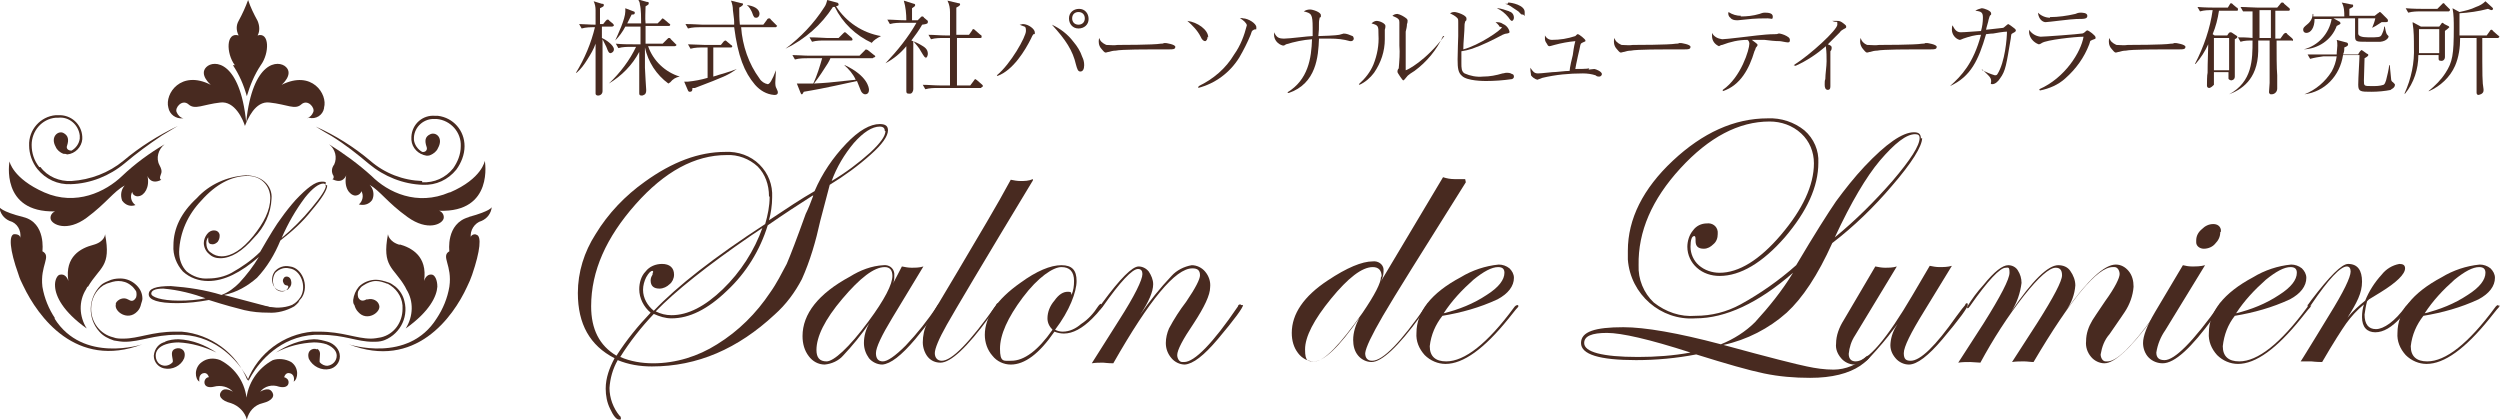 <?xml version="1.0" encoding="UTF-8"?>
<svg xmlns="http://www.w3.org/2000/svg" version="1.1" viewBox="0 0 395 66.4">
  <defs>
    <style>
      .cls-1 {
        fill: #482a20;
      }
    </style>
  </defs>
  <!-- Generator: Adobe Illustrator 28.6.0, SVG Export Plug-In . SVG Version: 1.2.0 Build 709)  -->
  <g>
    <g id="_レイヤー_1" data-name="レイヤー_1">
      <path class="cls-1" d="M51.7,29.3c0,.7-.8,2-2.5,4-1.4,1.8-3.1,3.3-4.9,4.7-.9,2.2-2.1,4.2-3.7,5.9-1.5,1.3-3.2,2.3-5.2,2.7,3.8,1,6.1,1.6,6.8,1.8.7.2,1.4.3,2.2.3,1,0,2-.4,2.7-1.1,0,0,.1,0,.2,0,0,0,0,0,0,0s-.3.4-.8.8c-1.2.7-2.7,1.1-4.1,1-1.3,0-2.5-.1-3.8-.4-1.2-.3-3.1-.8-5.6-1.6-1.6.3-3.3.5-5,.5-3,0-4.5-.5-4.5-1.4s1.1-1.3,3.5-1.3c2.7.2,5.4.6,8,1.4,1.1-.4,2-1.1,2.8-1.9,1.2-1.3,2.2-2.6,3.1-4.1-2.9,2.5-5.5,3.8-8,3.8-1.5,0-2.9-.5-4-1.5-1-1.1-1.6-2.6-1.5-4.1,0-2.7,1.2-5.2,3.7-7.5,2-2.2,4.8-3.4,7.7-3.6,1.1,0,2.2.3,3,1,.8.7,1.2,1.7,1.1,2.7-.1,2.3-1.1,4.5-2.8,6.2-1.8,2.1-3.6,3.2-5.3,3.2-.7,0-1.3-.2-1.8-.7-.5-.4-.8-1.1-.8-1.7,0-.5.2-1,.5-1.4.3-.4.7-.6,1.1-.6.4,0,.8.2.9.7,0,0,0,.2,0,.2,0,.3-.1.6-.3.9-.2.2-.5.4-.8.4-.5,0-.7-.2-.7-.7,0-.3,0-.4,0-.4s-.3.3-.3.9c0,.6.2,1.2.7,1.5.5.4,1.1.6,1.7.6,1.6,0,3.3-1.1,5-3.2s2.7-4.1,2.7-6c0-.9-.3-1.8-1-2.5-.7-.7-1.6-1-2.6-1-2.5,0-5,1.3-7.3,3.9-2.1,2.2-3.4,5-3.5,8.1,0,1.2.4,2.3,1.2,3.1,1,.8,2.2,1.2,3.4,1.1,1.3,0,2.6-.3,3.7-.9,1.6-.9,3.2-2,4.5-3.3,1.5-2.6,2.6-4.4,3.3-5.3.7-1,1.5-2,2.3-2.9,1.8-1.9,3.1-2.9,4.1-2.9s.6.2.6.5ZM32.7,47.2c-2.2-.8-4.5-1.4-6.9-1.6-1.3,0-1.9.3-1.9.8s1.5,1.1,4.4,1.1c1.5,0,2.9-.1,4.3-.4h0ZM51.4,29.3c0-.2-.1-.3-.3-.3-.7,0-1.7.7-2.9,2.2-1.5,2-2.7,4.1-3.7,6.4,1.7-1.4,3.3-3,4.7-4.7,1.5-1.8,2.3-3,2.3-3.6h0Z"/>
      <path class="cls-1" d="M42.3,48.9c.3,0,.7,0,1,0,1.7.3,3.4-.5,4.4-1.9,1.2-1.9,0-4.7-1.9-4.9-.9-.2-1.8.1-2.4.8-.5.7-.5,1.5-.2,2.2.4.8,1.4,1.1,2.1.7.2,0,.3-.2.4-.3.3-.3.4-.7.3-1.1-.1-.8-1-.9-1.2-.4-.2.3-.1.7.2,1,0,0,.2.1.3.1.5,0,.2.7-.4.9-.7.2-1.4-.2-1.6-.8-.3-.7-.2-1.5.2-2.1.6-.6,1.4-.9,2.2-.7,1.8.2,2.8,2.8,1.8,4.5-.4.6-.8,1-1.4,1.3-1.3.5-2.7.5-4.1.2-2.5-.5.3.5.3.5Z"/>
      <path class="cls-1" d="M66.7,28.6c-3-.1-5.9-1.2-8.2-3.2-2.6-2.2-5.5-4-8.6-5.4,0,0,.9.6,2.5,1.5,2.1,1.3,4,2.8,5.9,4.4,2.4,2,5.4,3.2,8.5,3.3h0c2.1.1,4-.8,5.3-2.4.8-1.1,1.3-2.4,1.3-3.7,0-2.5-1.8-4.5-4.2-4.8h-.4c-2-.2-3.7,1.3-3.8,3.3,0,0,0,0,0,.1,0,.1,0,.3,0,.4.1,1.3,1.1,2.3,2.4,2.5.2,0,.4,0,.6-.1h0c.5-.2,1-.6,1.2-1.1.9-1.6-.3-2.6-1.2-2.2s-.9,1.1-.6,2c.2.5-.2.9-.7.8-.7-.4-1.2-1.1-1.3-1.9,0-.1,0-.2,0-.4.1-1.7,1.6-3,3.3-2.9,0,0,0,0,0,0h.3c2.2.2,3.9,2.1,3.8,4.3,0,1.3-.5,2.5-1.2,3.5-1.2,1.5-3,2.3-4.9,2.2Z"/>
      <path class="cls-1" d="M71,30.4c-5.1,2.2-9.7,0-12.3-2.6-2.1-1.9-4.3-3.5-6.7-5,1,.8,1.3,2.1.8,3.2-.4.5-.5,1.2-.1,1.8.1.5-.2.5-.2.5,1.7.9,2.2-.6,2.2-.6-.4,1.9.5,3.1,1.4,3.2.5,0,.9-.3,1-.7.4.7.2,1.6-.4,2.1.8.2,1.6,0,2.1-.7.4-.8.2-1.8-.4-2.4,1.7,1,2.8,2.8,6,5.1,3.2,2.3,5.5,1.1,5.7.2.1-.5-.2-1-.7-1.2,8.7.3,7.2-7.9,7.2-7.9,0,0-.4,2.8-5.5,5Z"/>
      <path class="cls-1" d="M63.2,38.7c-1.8-.5-1.9-1.7-1.9-1.7-1,5.2.9,5.2,2.7,8.3l.2.4c1.2,1.9,1.1,4.3-.1,6.2,3.8-2.7,4.9-5.1,5-6.6h0c0-1.1-.4-1.8-.8-1.9-1-.2-1.3,1-1.3,1,.6-4-2.1-5.3-3.9-5.8Z"/>
      <path class="cls-1" d="M74.1,34.3c-3.7,1-3.1,5.4-3.1,5.4-1.4.8.5,2.2,0,5.6-.3,1.8-1,3.5-2,5-4.5,7.2-13.9,4.1-13.9,4.1,10.5,4.1,16.5-4.3,18.7-9.1.3-.6.6-1.3.8-1.9,1.3-3.8,1.5-6.1.7-6.3-.3-.2-.8,0-.9.3,0,0,0,.2,0,.2-.2-1.2.6-2.4,1.7-2.7.9-.4,1.5-1.2,1.6-2.2,0,0,0,.6-3.7,1.6Z"/>
      <path class="cls-1" d="M6.2,26.4c-.8-1-1.2-2.2-1.2-3.5,0-2.2,1.6-4.1,3.8-4.3h.4c1.7-.2,3.2,1.1,3.4,2.8,0,0,0,0,0,.1,0,.1,0,.2,0,.4-.1.8-.6,1.5-1.3,1.9-.5,0-.9-.3-.7-.8.3-.9.2-1.6-.6-2s-2.1.6-1.2,2.2c.2.5.7.9,1.2,1.1h0c.2,0,.4,0,.6.1,1.3-.1,2.3-1.2,2.4-2.4,0-.1,0-.3,0-.4-.1-2-1.8-3.5-3.8-3.4,0,0,0,0,0,0h-.4c-2.4.2-4.3,2.3-4.2,4.8,0,1.3.5,2.7,1.3,3.7,1.3,1.6,3.2,2.5,5.3,2.4h0c3.1-.1,6.1-1.3,8.5-3.3,1.9-1.6,3.8-3,5.9-4.4,1.5-.9,2.5-1.5,2.5-1.5-3.1,1.5-6,3.3-8.6,5.5-2.3,1.9-5.2,3-8.2,3.2-1.9.1-3.8-.7-4.9-2.2Z"/>
      <path class="cls-1" d="M48.8,18.6c1.1.3,2.2-.4,2.4-1.5,0,0,0,0,0-.1.6-2.1-1.9-6-6.7-3.6,0,0,1.9-1.6.7-2.8s-5.3-1-6.3,8.7c-1-9.7-5.1-9.9-6.3-8.7s.7,2.8.7,2.8c-4.7-2.4-7.3,1.4-6.7,3.6.2,1.1,1.2,1.8,2.3,1.7,0,0,.1,0,.1,0-.5-.1-.9-.5-1.1-1-.3-.7.9-2.1,1.9-1.2,1,.9,2.3,0,5-.3,2.3-.3,3.6,2.7,3.9,3.7,0,0,0,0,0,0,.4-1,1.6-4,3.9-3.7,2.8.3,4,1.2,5,.3s2.2.5,1.9,1.2c-.2.5-.5.8-1,1Z"/>
      <path class="cls-1" d="M36.8,10.3c1,1.5,1.7,3.1,2.2,4.9.5-1.7,1.2-3.4,2.2-4.9,1.4-1.9,1.4-5.3-.5-4.7.4-.7.3-1.6,0-2.3-.6-1.1-1.1-2.1-1.5-3.3-.4,1.1-.9,2.2-1.5,3.3-.4.7-.4,1.5,0,2.3-2-.6-2,2.8-.6,4.7Z"/>
      <path class="cls-1" d="M19.3,27.8c-2.6,2.5-7.3,4.8-12.3,2.6s-5.5-4.9-5.5-4.9c0,0-1.5,8.1,7.2,7.9-.5.2-.8.7-.7,1.2.2.9,2.6,2.1,5.7-.2s4.2-4.1,6-5.1c-.6.7-.7,1.6-.4,2.4.5.7,1.3,1,2.1.7-.7-.5-.9-1.4-.5-2.1,0,.5.6.8,1,.7.9-.1,1.8-1.4,1.4-3.2,0,0,.5,1.5,2.2.6,0,0-.3,0-.2-.5s.5-.7-.1-1.8c-.6-1.1-.2-2.5.8-3.3-2.4,1.4-4.7,3.1-6.7,5Z"/>
      <path class="cls-1" d="M39,63.3c-.2-2.7-1.7-5.1-4.2-6.4-1-.4-2.1-.3-2.9.3-1.3.9-1.1,2.7-.4,3.1,0,0-.2-1,.5-1.3.8-.3,1,.6,1,.6-.4,0-.7.4-.7.8,0,.7.7.9,1.5.7,1.1-.3,2.3,0,3,.8,0,0-1.2-.8-1.8-.1s-.1,1.5,1.5,1.9c1.2.4,2.2,1.4,2.5,2.6.3-1.3,1.2-2.3,2.5-2.6,1.6-.4,2-1.2,1.4-1.9s-1.8.1-1.8.1c.7-.9,1.9-1.2,3-.8.8.2,1.5,0,1.5-.7,0-.4-.3-.7-.7-.8,0,0,.2-.9,1-.6s.5,1.3.5,1.3c.7-.4.9-2.2-.4-3.1-.9-.5-2-.6-2.9-.3-2.4,1.3-4,3.7-4.2,6.4Z"/>
      <path class="cls-1" d="M50.1,55.2c-.7-.3-1.7.2-1.3,1.5.6,1.2,2,1.9,3.3,1.6.9-.2,1.6-1,1.6-2,0-1.1-.9-2-1.9-2.3-.7-.2-1.4-.4-2.2-.4-2.2.1-4.2.9-6,2.1,1.9-1,3.9-1.5,6-1.6.7,0,1.4.1,2,.3,1.2.5,1.6,1.2,1.6,1.8,0,.8-.6,1.5-1.5,1.6-.4,0-.9-.2-1.2-.6,0-.1,0-.2,0-.3,0-.7.3-1.4-.4-1.8Z"/>
      <path class="cls-1" d="M60.3,53.9c2.7-.8,4.3-3.6,3.6-6.3-.2-.9-.7-1.7-1.4-2.3h0c-.4-.3-.8-.6-1.2-.7-.6-.2-1.3-.4-1.9-.4-1,0-2,.4-2.7,1.1h0c-.5.6-.8,1.3-.9,2.1,0,.3,0,.6.2.8.1.4.3.8.6,1.1,1.4,1.6,3.7,0,3.3-1.1-.2-.7-1-1.1-1.8-.9,0,0-.1,0-.2,0-.5.3-1,.3-1.3-.3-.1-.3-.1-.7,0-1,.2-.3.4-.7.8-.9.6-.4,1.3-.7,2-.7.6,0,1.2.2,1.7.4.2,0,.4.2.6.3,1.2.8,2,2.2,1.9,3.7,0,2.1-1.3,4-3.4,4.5-.5.1-1.1.2-1.6.2-2.3,0-4.5-1.1-8.2-1.1h-1c-4.6.4-8.6,3.4-10.3,7.7-1.7-4.3-5.8-7.3-10.4-7.7h-1c-3.7,0-5.8,1.1-8.2,1.1-.6,0-1.1,0-1.6-.2-2.1-.5-3.5-2.4-3.5-4.5,0-1.5.7-2.9,1.9-3.7.2-.1.4-.2.6-.3.6-.2,1.2-.4,1.8-.4.7,0,1.4.2,2,.7h0c.3.2.6.6.8.9.1.3.1.7,0,1-.4.7-.8.6-1.3.3-.7-.4-1.6,0-1.9.6,0,0,0,.1,0,.2-.3,1.1,1.9,2.7,3.4,1.1.3-.3.5-.7.6-1.2.1-.3.2-.6.2-.8,0-.8-.3-1.5-.9-2.1h0c-.7-.7-1.6-1.1-2.6-1.1-.7,0-1.3.1-1.9.4-.5.2-.9.4-1.2.7h0c-2,2-2.1,5.2-.2,7.3.6.7,1.4,1.1,2.3,1.4.6.1,1.2.2,1.7.2,2.5,0,4.6-1.1,8.2-1.1h1c5.5.3,8.7,4.3,9.9,6.3.2.3.4.7.5,1,0-.2.3-.6.5-1,1.2-2,4.4-6,9.9-6.3h1c3.7,0,5.7,1.1,8.2,1.1.6,0,1.1,0,1.7-.2Z"/>
      <path class="cls-1" d="M26.2,54c-1.1.2-1.8,1.1-1.9,2.2,0,1,.7,1.8,1.6,2,1.3.3,2.7-.4,3.2-1.6.4-1.3-.6-1.8-1.4-1.5s-.5,1.1-.4,1.8c0,.1,0,.2,0,.3-.5.6-1.4.8-2.1.3-.4-.3-.6-.8-.6-1.3,0-.7.4-1.4,1.6-1.8.6-.2,1.3-.3,2-.3,2.1.1,4.1.7,6,1.6-1.8-1.2-3.8-2-6-2.1-.7,0-1.5.1-2.2.4Z"/>
      <path class="cls-1" d="M13.9,45.3c1.9-3.2,3.7-3.1,2.7-8.3,0,0,0,1.2-1.9,1.7s-4.5,1.8-3.9,5.7c0,0-.3-1.2-1.3-1-.4,0-.9.8-.8,1.9h0c.1,1.5,1.2,3.9,5,6.6-1.2-1.9-1.3-4.3-.1-6.2l.2-.4Z"/>
      <path class="cls-1" d="M8.7,50.3c-1-1.5-1.7-3.2-2-5-.4-3.4,1.5-4.8,0-5.6,0,0,.6-4.5-3-5.4s-3.8-1.6-3.8-1.6c.1,1,.7,1.8,1.6,2.2,1.2.3,1.9,1.5,1.7,2.7,0-.4-.4-.6-.8-.6,0,0-.1,0-.2,0-.8.2-.7,2.4.7,6.3.2.7.5,1.3.8,1.9,2.3,4.8,8.3,13.2,18.8,9.2,0,0-9.4,3.1-13.9-4.1Z"/>
      <path class="cls-1" d="M140.3,20.6c0,.9-.9,2.2-2.7,3.8-2,1.8-4.2,3.4-6.5,4.8-.3,1.1-.8,3-1.5,5.7-.7,3.2-1.6,6.3-2.9,9.2-1.1,2.1-2.5,4-4.3,5.6-5.8,5.4-12.2,8.2-19.4,8.2-1.9,0-3.7-.3-5.4-1-.8,1.4-1.2,2.9-1.3,4.4,0,1.6.6,3.2,1.6,4.4.1,0,.2.2.2.4,0,.2,0,.2-.3.2-.4,0-.9-.6-1.4-1.7-.5-1-.7-2.1-.7-3.2,0-1.7.6-3.3,1.4-4.8-3.9-2-5.8-5.4-5.8-10.3,0-3.3,1-6.5,2.8-9.3,2-3.3,4.7-6.1,7.8-8.3,4.3-3.1,8.5-4.7,12.7-4.7,2-.1,4,.6,5.4,2,1.4,1.4,2.1,3.2,2,5.2,0,1.2-.2,2.5-.5,3.6,2.7-1.8,5.1-3.4,7.2-4.6,1.2-2.8,2.9-5.3,5-7.5,2-2.1,3.8-3.1,5.3-3.1.9,0,1.3.3,1.3,1ZM121.5,31c0-1.8-.6-3.5-1.8-4.7-1.3-1.2-3.1-1.9-4.9-1.8-5,0-9.8,2.6-14.4,7.8s-7,10.5-7,16.1c0,3.6,1.3,6.2,4,7.8,1.6-2.5,3.4-4.7,5.4-6.8-1.1-.9-1.8-2.3-1.8-3.7,0-1,.3-2.1,1-2.8.6-.8,1.6-1.2,2.6-1.2,1.2,0,1.9.6,1.9,1.7,0,.6-.3,1.2-.7,1.5-.4.4-1,.7-1.6.7-.9,0-1.4-.4-1.4-1.3,0-.3.1-.6.3-.9,0-.1,0-.3.1-.4,0,0,0-.2-.1-.2,0,0,0,0,0,0-.3,0-.6.3-1,1-.3.6-.5,1.3-.5,2,0,1.3.7,2.5,1.7,3.3,3.7-3.9,9.6-8.5,17.6-13.7.4-1.4.7-2.8.7-4.3ZM128.4,30.9c-2.2,1.4-4.5,2.9-7.1,4.7-1.2,3.9-3.4,7.5-6.4,10.3-3.1,3-6,4.4-8.8,4.4-1,0-1.9-.3-2.8-.7-2,2.1-3.8,4.4-5.3,6.8,1.6.7,3.4,1,5.2,1,3.6,0,7.1-1.1,10.1-3,3.4-2.1,6.2-4.9,8.4-8.2,1-1.4,1.8-3,2.6-4.5.6-1.4,1.6-4,3-7.9.4-.8.8-1.8,1.2-2.9h0ZM120.5,36l-1.8,1.2c-7,4.8-12,8.8-15.1,12,.8.4,1.6.6,2.5.6,2.6,0,5.3-1.4,8.1-4.1,2.8-2.7,5-6.1,6.3-9.8ZM139.8,20.7c0-.4-.2-.7-.8-.7-1.2,0-2.6.9-4.1,2.6-1.5,1.8-2.7,3.8-3.5,6,2.2-1.3,4.2-2.8,6.1-4.5,1.6-1.5,2.4-2.6,2.4-3.4h0Z"/>
      <path class="cls-1" d="M148.6,48.2c0,.4-1.4,2.2-4,5.4-2.2,2.6-3.9,3.9-5.2,4-.8,0-1.6-.4-2.1-1-.5-.7-.8-1.5-.8-2.4,0-1.1.3-2.2.9-3.2-1.3,1.9-2.7,3.6-4.2,5.2-.7.8-1.8,1.3-2.9,1.4-1,0-1.9-.5-2.5-1.3-.7-.9-1-2-1-3.2,0-3.5,2.5-6.7,7.5-9.4,1.6-1,3.4-1.7,5.3-1.8.8-.1,1.6.4,1.7,1.3,0,.1,0,.3,0,.4,0,.4,0,.8-.2,1.2l1.4-2.7c.5.1,1,.2,1.5.2.6,0,1.3,0,1.9-.2l-4.9,8.1c-1.7,2.8-2.6,4.7-2.6,5.6s.4,1.3,1.1,1.3,1.9-.8,3.6-2.5c1.8-1.9,3.5-4,5-6.3.1-.2.2-.3.3-.3,0,0,.2,0,.2.1,0,0,0,0,0,0ZM141,43.6c0-.9-.4-1.4-1.2-1.4-1.7,0-3.9,1.7-6.7,5-2.8,3.3-4.1,6-4.1,8.1,0,1.2.5,1.8,1.6,1.8s3.5-2.1,6.6-6.3c2.6-3.5,3.8-5.9,3.8-7.2Z"/>
      <path class="cls-1" d="M163.2,28.5c-7.8,12.9-12.3,20.5-13.6,22.8-1.3,2.3-1.9,3.8-1.9,4.5s.4,1.2,1.1,1.2c1.6,0,4.4-2.9,8.6-8.8,0-.2.2-.3.3-.3s.1,0,.1.2c0,.2-.1.3-.3.4l-1.2,1.6c-3.5,4.8-6.1,7.2-7.7,7.2-.8,0-1.5-.3-2-.9-.5-.6-.8-1.5-.8-2.3,0-1,.2-2.1.7-3,.5-1,2.1-3.7,4.8-8.2,3.3-5.6,6.2-10.4,8.4-14.5.5.1,1,.2,1.5.2.7,0,1.3,0,2-.3Z"/>
      <path class="cls-1" d="M174.2,48.2c0,.3-.5,1-1.6,2.1-1.6,1.6-3.1,2.4-4.5,2.4-.5,0-1-.1-1.5-.3-2.4,3.5-4.7,5.2-6.9,5.2-1.1,0-2.2-.5-2.9-1.4-.8-.9-1.2-2.1-1.2-3.3,0-2.8,1.9-5.6,5.6-8.2,2.6-1.9,4.8-2.8,6.5-2.8s2.4.8,2.4,2.5-1.1,4.7-3.4,7.7c.4.2.8.3,1.2.3,1.1,0,2.1-.5,2.9-1.2,1.1-.7,2-1.7,2.7-2.8.2-.3.4-.4.4-.4,0,0,.1,0,.1.1ZM169.7,44.4c0-1.5-.7-2.2-2-2.2s-3.7,1.6-6.1,4.8-3.6,5.9-3.6,8.1.6,1.9,1.8,1.9c2,0,4.2-1.6,6.5-4.9-.5-.5-.8-1.1-.8-1.8,0-1,.4-2,1.1-2.8.7-1,1.4-1.4,2.1-1.4s.5.2.6.5c.3-.7.4-1.4.4-2.2Z"/>
      <path class="cls-1" d="M196.4,48.2c0,.4-1.3,2.2-4,5.4-2.2,2.6-3.9,3.9-5.2,4-.8,0-1.6-.4-2.1-1-.6-.7-.9-1.5-.9-2.4,0-.8.2-1.6.5-2.3.8-1.5,1.7-2.9,2.7-4.2,1.5-2.2,2.2-3.6,2.2-4.2,0-.8-.4-1.1-1.2-1.1-2.7,0-6.8,5-12.5,15-.9,0-1.4-.1-1.6-.1-.6,0-1.2,0-1.8.1l4.3-6.8c2.5-3.9,3.7-6.4,3.7-7.3,0-.5-.2-.8-.7-.8-.9,0-2.8,2-5.6,6-.2.2-.3.4-.4.4,0,0-.2,0-.2-.2,0,0,0-.2.1-.2l.5-.7c2.8-3.8,4.7-5.7,5.7-5.7.6,0,1.2.3,1.6.8.4.6.7,1.3.7,2,0,1.2-.7,2.8-2.1,4.9,1.5-2.2,3.2-4.3,5-6.2.8-.9,2-1.5,3.2-1.7.8,0,1.6.4,2.1,1,.6.7.9,1.6.8,2.5,0,1.2-.9,3.1-2.6,5.7-1.7,2.5-2.6,4.2-2.6,5,0,.5.3,1.1.8,1.1.1,0,.2,0,.3,0,1.6,0,4.5-2.9,8.5-8.8,0-.2.2-.3.3-.3,0,0,.2,0,.2.1,0,0,0,0,0,0Z"/>
      <path class="cls-1" d="M231.6,28.8c-6.9,11-11.3,18-13.1,21.1-1.8,3.1-2.7,5-2.8,5.9,0,.8.4,1.2,1.1,1.2,1.7,0,4.5-2.9,8.6-8.8.1-.2.2-.3.3-.3,0,0,.2,0,.2.1,0,0,0,0,0,0,0,.2-.2.3-.3.4l-1.2,1.6c-3.5,4.8-6.1,7.2-7.7,7.2-.8,0-1.6-.4-2.1-1-.6-.7-.8-1.6-.8-2.5,0-1.2.4-2.4,1-3.5-3.2,4.6-5.6,6.9-7.2,6.9-1,0-1.9-.5-2.5-1.3-.7-.9-1-2-1-3.2,0-3,1.9-5.8,5.7-8.3,3-2,5.4-3,7.1-3,.8-.1,1.6.4,1.7,1.2,0,.1,0,.3,0,.4,0,.6-.2,1.2-.5,1.7l9.9-16.6c.6.2,1.2.3,1.8.3h1.7ZM218.3,43.7c0-1-.5-1.5-1.4-1.5-1.7,0-3.9,1.7-6.6,5s-4.1,6-4.1,8,.5,1.9,1.5,1.9c1.5,0,4-2.6,7.6-7.7,1.9-2.8,2.9-4.7,2.9-5.7Z"/>
      <path class="cls-1" d="M240,48.2c-.1.3-.3.5-.5.7l-1.2,1.5c-3.8,4.7-7.1,7.1-9.9,7.1-1.2,0-2.4-.5-3.3-1.4-.9-1-1.4-2.2-1.3-3.5,0-3.3,2.3-6.3,7-8.8,1.8-1.1,3.9-1.8,6-2,.6,0,1.2.2,1.7.6.4.4.7.9.7,1.5,0,1.3-.9,2.5-2.6,3.4-2.8,1.3-5.7,2.1-8.7,2.6-1.1,1.4-1.8,3-2,4.8,0,1.6.9,2.4,2.6,2.4,2.9,0,6.5-2.8,10.7-8.5.2-.3.4-.4.6-.4,0,0,.1,0,.1.2ZM237.7,43.1c0-.6-.3-.9-1-.9-1,0-2.3.7-3.9,2-1.8,1.6-3.4,3.3-4.7,5.3,2.4-.6,4.7-1.5,6.8-2.9,1.9-1.2,2.8-2.4,2.8-3.5h0Z"/>
      <path class="cls-1" d="M303.7,21.8c0,1.3-1.6,3.9-4.8,7.6-2.8,3.3-6,6.4-9.4,9-2.3,5.1-4.7,8.7-7.2,11-2.8,2.5-6.3,4.3-10,5.1,7.3,2,11.7,3.1,13.2,3.4,1.4.3,2.8.5,4.2.5,1.9,0,3.8-.8,5.2-2.1,0,0,.2-.1.3-.1,0,0,.1,0,.2.1,0,.3-.5.8-1.5,1.5-1.8,1.2-4.4,1.9-7.9,1.9-2.5,0-4.9-.2-7.3-.7-2.4-.5-5.9-1.5-10.7-3-3.1.6-6.3.9-9.5.9-5.8,0-8.7-.9-8.7-2.7s2.2-2.5,6.7-2.5c3.4,0,8.6.9,15.4,2.7,2-.8,3.9-2,5.4-3.5,2.2-2.4,4.3-5,6-7.8-5.5,4.8-10.7,7.2-15.4,7.2-5.5.4-10.3-3.8-10.7-9.3,0-.5,0-1,0-1.4,0-5,2.4-9.8,7.1-14.2s9.7-6.7,15-6.7c2.1-.1,4.2.6,5.8,1.9,1.5,1.3,2.3,3.2,2.2,5.1,0,3.8-1.8,7.7-5.3,11.8-3.5,4-7,6.1-10.3,6.1-1.3,0-2.6-.4-3.6-1.3-.9-.8-1.5-2-1.5-3.3,0-.9.3-1.9.9-2.6.5-.7,1.3-1.1,2.2-1.1.8-.1,1.6.4,1.7,1.3,0,.1,0,.3,0,.4,0,.6-.2,1.2-.7,1.6-.4.4-.9.7-1.5.7-.9,0-1.3-.4-1.3-1.2,0-.5,0-.8-.2-.8-.4,0-.6.6-.6,1.7,0,1.1.5,2.2,1.3,2.9.9.8,2.1,1.2,3.3,1.2,3,0,6.3-2,9.7-6s5.2-7.8,5.2-11.3c0-1.8-.7-3.5-2-4.7-1.4-1.3-3.2-1.9-5-1.9-4.9,0-9.6,2.5-14.1,7.4-4.5,4.9-6.7,10-6.6,15.3-.1,2.2.8,4.4,2.4,5.9,1.9,1.5,4.2,2.3,6.6,2.1,2.5,0,4.9-.6,7.1-1.8,3.1-1.7,6.1-3.8,8.8-6.2,2.9-4.9,5-8.2,6.3-10.1,1.4-1.9,2.9-3.8,4.5-5.5,3.4-3.6,6-5.4,7.8-5.4.8,0,1.1.3,1.1,1ZM267.1,55.7c-6.5-2.1-10.9-3.1-13.2-3.1-2.4,0-3.6.5-3.6,1.6,0,1.4,2.8,2.2,8.5,2.2,2.8,0,5.6-.2,8.3-.7ZM303.3,21.8c0-.4-.2-.6-.7-.6-1.4,0-3.2,1.4-5.6,4.2-2.1,2.5-4.5,6.5-7.1,12.1,3.3-2.7,6.3-5.7,9.1-8.9,2.9-3.4,4.3-5.6,4.3-6.8h0Z"/>
      <path class="cls-1" d="M310.9,48.2c0,.4-1.3,2.2-4,5.4-2.2,2.6-4,4-5.3,4-.8,0-1.6-.4-2.1-1-.6-.7-.9-1.5-.8-2.4.1-1.1.5-2.1,1.1-3l-.6.8c-1.1,1.5-2.4,3-3.7,4.4-.6.7-1.5,1.2-2.5,1.2-.8,0-1.6-.4-2.1-1-.6-.7-.9-1.5-.8-2.3,0-1.3.5-2.6,1.2-3.7l5-8.5c.5.1,1,.2,1.5.2.6,0,1.3,0,1.9-.2l-6.6,10.9c-.6.9-.9,1.9-1,2.9,0,.8.4,1.2,1.1,1.2,1.9,0,4.9-3.5,9-10.5l2.7-4.6c.5.1,1,.2,1.5.2.7,0,1.3,0,2-.2l-4.4,7.2c-2.1,3.4-3.2,5.6-3.2,6.6s.4,1.2,1.1,1.2c1.5,0,3.9-2.3,7.2-7l.9-1.2.5-.6c0-.2.2-.3.3-.3,0,0,.1,0,.1.2,0,0,0,0,0,0Z"/>
      <path class="cls-1" d="M341.7,48.2c0,.2-.2.3-.3.4l-1.2,1.6c-3.5,4.8-6.1,7.2-7.7,7.2-.8,0-1.6-.4-2.1-1-.6-.7-.9-1.6-.8-2.5,0-1.2.4-2.3,1-3.3.1-.2.8-1.2,2-3,1.6-2.2,2.3-3.7,2.3-4.3,0-.5-.3-1.1-.8-1.1-.1,0-.2,0-.3,0-2.4,0-6.6,5-12.5,15-.5,0-1-.1-1.5-.1-.6,0-1.3,0-1.9.1l4-6.2c2.6-4.1,3.9-6.6,3.9-7.5,0-.8-.3-1.2-1-1.2-1,0-2.7,1.5-5,4.4-2.6,3.3-4.9,6.9-6.9,10.6-.5,0-1.1-.1-1.6-.1-.6,0-1.3,0-1.9.1l4-6.2c2.7-4.3,4.1-7,4.1-8s-.2-.8-.6-.8c-.9,0-2.8,2-5.6,6-.2.3-.3.4-.4.4s-.1,0-.1-.2c.7-1.2,1.6-2.4,2.6-3.5,1.7-2.1,3-3.1,3.9-3.1.6,0,1.2.3,1.5.8.4.6.6,1.3.6,2-.2,1.6-.7,3.1-1.6,4.5,3.3-4.9,5.8-7.3,7.4-7.3.8,0,1.5.3,1.9.9.5.7.8,1.5.8,2.3-.1,1.4-.6,2.8-1.5,4,3.5-4.9,6.1-7.3,7.9-7.3.8,0,1.5.4,2,1,.6.7.8,1.6.8,2.5-.1,1.4-.6,2.8-1.4,4,0,0-.8,1.2-2.4,3.5-.8.9-1.2,2-1.4,3.2,0,.5.3,1.1.8,1.1.1,0,.2,0,.3,0,1.4,0,3.8-2.3,7.2-7l.9-1.2.5-.6c0-.2.2-.3.3-.3,0,0,.1,0,.2.1Z"/>
      <path class="cls-1" d="M351.2,48.2s-.1.2-.3.4l-1.2,1.6c-3.5,4.8-6.1,7.2-8,7.2-.8,0-1.6-.3-2.2-.9-.6-.6-.9-1.5-.9-2.3,0-1.1.6-2.7,1.9-4.9l4.4-7.4c.4.1.9.2,1.4.2.7,0,1.4,0,2.1-.2l-6.3,10.3c-.7,1-1.2,2.2-1.4,3.5,0,.8.4,1.2,1.3,1.2,1.6,0,4.5-2.9,8.7-8.8,0-.2.2-.3.3-.3,0,0,.2,0,.2.1,0,0,0,0,0,0ZM350.8,36.7c0,.7-.3,1.3-.8,1.8-.4.5-1.1.8-1.8.8-.6,0-1.2-.4-1.2-1,0,0,0-.2,0-.3,0-.7.3-1.3.9-1.8.5-.5,1.1-.8,1.8-.8.6,0,1.1.3,1.2.9,0,0,0,.2,0,.3Z"/>
      <path class="cls-1" d="M365.2,48.2c-.1.3-.3.5-.5.7l-1.2,1.5c-3.8,4.7-7.1,7.1-9.9,7.1-1.2,0-2.4-.5-3.3-1.4-.9-1-1.4-2.2-1.3-3.5,0-3.3,2.3-6.3,7-8.8,1.8-1.1,3.9-1.8,6-2,.6,0,1.2.2,1.7.6.4.4.7.9.7,1.5,0,1.3-.9,2.5-2.6,3.4-2.8,1.3-5.7,2.1-8.7,2.6-1.1,1.4-1.7,3-1.9,4.8,0,1.6.9,2.4,2.6,2.4,2.9,0,6.5-2.8,10.7-8.5.2-.3.4-.4.5-.4,0,0,0,.1,0,.2ZM362.9,43.1c0-.6-.3-.9-1-.9-1,0-2.3.7-3.9,2-1.8,1.6-3.4,3.3-4.7,5.3,2.4-.6,4.7-1.5,6.8-2.9,1.9-1.2,2.8-2.4,2.8-3.5Z"/>
      <path class="cls-1" d="M381,48.2c-.5.7-1,1.4-1.7,2-1.4,1.5-2.7,2.3-4,2.3s-2.1-.8-2.1-2.4c0-.7.1-1.4.3-2-1.1.9-2,1.9-2.8,3-.7,1-2,3-3.8,6.1-1,0-1.6-.1-1.7-.1h-1.7c0,.1,4.5-7.3,4.5-7.3,2.3-3.7,3.4-6,3.4-6.9,0-.5-.2-.8-.6-.8-1,0-2.9,2-5.6,6-.2.3-.3.4-.5.4,0,0-.1,0-.1-.2,0,0,0-.2.1-.2l.5-.7c2.9-3.8,4.8-5.7,5.8-5.7,1.5,0,2.2,1,2.2,2.8s-.8,3.3-2.3,5.7c.8-1,1.8-1.9,2.8-2.7.6-1.5,1.5-2.9,2.6-4.1.7-.9,1.7-1.5,2.8-1.7.6,0,.9.2.9.7,0,.9-1.3,2.2-3.9,3.8l-1.8,1.1-.3.3c-.2.7-.3,1.4-.4,2.1,0,1.5.6,2.3,1.8,2.3s3-1.2,4.7-3.6c.4-.4.6-.6.7-.6,0,0,.2,0,.2,0,0,0,0,.2,0,.2h0Z"/>
      <path class="cls-1" d="M395,48.2c-.1.3-.3.5-.5.7l-1.2,1.5c-3.8,4.7-7.1,7.1-9.9,7.1-1.2,0-2.4-.5-3.3-1.4-.9-1-1.4-2.2-1.3-3.5,0-3.3,2.3-6.3,7-8.8,1.8-1.1,3.9-1.8,6-2,.6,0,1.2.2,1.7.6.4.4.7.9.7,1.5,0,1.3-.9,2.5-2.6,3.4-2.8,1.3-5.7,2.1-8.7,2.6-1.1,1.4-1.8,3-2,4.8,0,1.6.9,2.4,2.6,2.4,2.9,0,6.5-2.8,10.7-8.5.2-.3.4-.4.5-.4,0,0,.1,0,.1.2ZM392.7,43.1c0-.6-.3-.9-1-.9-1,0-2.3.7-3.9,2-1.8,1.6-3.4,3.3-4.7,5.3,2.4-.6,4.7-1.5,6.8-2.9,1.9-1.2,2.8-2.4,2.8-3.5h0Z"/>
      <path class="cls-1" d="M97,4.2h-1.9v1.8c.5.2,1.9,1.1,1.9,1.8,0,.3-.2.5-.5.6-.3,0-.4-.2-.7-1-.2-.4-.4-.8-.6-1.2v4.4c0,.6,0,3.3,0,3.7,0,.2,0,.4-.2.6-.1.1-.3.2-.5.2-.2,0-.4-.1-.4-.3,0,0,0,0,0,0,0-.2,0-1.4,0-1.6,0-.6,0-.9,0-3.7v-2.6c-.3.9-.8,1.7-1.3,2.5-.5.8-1,1.5-1.7,2.1h-.1c1.4-2.3,2.4-4.7,3-7.2-.7,0-1.4,0-2.1.2l-.4-.7c.7,0,1.6.1,2.6.1V1.6c0-.5-.1-1-.3-1.4l1.3.4c.2,0,.3,0,.3.2s0,.2-.6.5v2.5h.5l.4-.5c.2-.2.2-.2.3-.2s.2,0,.3.2l.5.4c0,0,.2.2.2.3s-.2.2-.3.2ZM105.6,13.2c-1.9-1.4-3.2-3.4-3.7-5.7h0v3.2c0,.5.2,3.4.2,3.5,0,.2,0,.5-.2.7-.2.1-.3.2-.5.2-.4,0-.4-.2-.4-.4s0-.6,0-.7c0-.8,0-1.3,0-5.8-1.1,2.1-2.8,3.8-4.8,5h0c1.8-1.7,3.3-3.7,4.3-5.8h-.7c-.7,0-1.4,0-2.1.2l-.4-.7c1,.1,1.9.1,2.8.1h1.1v-2.8h-2.4c-.4.8-1,1.6-1.6,2.2h0c.4-.9,1.6-3.4,1.6-4.6,0-.2,0-.3,0-.5l1.3.5c.1,0,.2.1.2.2,0,.3-.2.3-.5.3l-.7,1.4h2.2c0-.7,0-2.3-.2-3,0-.3-.1-.5-.3-.8l1.4.4c.2,0,.3,0,.3.2s0,.2-.5.5c0,.9-.1,1.8,0,2.7h1.9l.6-.6c0-.1.2-.2.2-.2s.2.1.3.2l.7.6c0,0,.2.1.2.2s-.1.2-.2.2h-3.7v2.8h2.7l.7-.7c.2-.2.2-.2.3-.2s.2,0,.3.2l.7.7c0,0,.2.2.2.2s-.1.2-.3.2h-4.2c.8,2.3,2.7,4.1,5,4.8h0c-.6.1-1.1.4-1.5.9h0Z"/>
      <path class="cls-1" d="M109.7,13.9h-.3c0,.3,0,.6-.4.6-.1,0-.2,0-.3-.2l-.6-1.4h.6c1-.1,2.1-.3,3.1-.6v-4.8h-.6c-.7,0-1.4,0-2.1.2l-.4-.7c.8,0,1.9.1,2.7.1h2.5l.4-.5c0,0,.2-.2.3-.2s.2.1.3.2l.6.5c0,0,.2.1.2.2,0,.2-.2.2-.2.2h-2.8v4.6c1.2-.4,2.5-.7,3.7-1.2h0c-1.4,1-1.9,1.2-6.6,3ZM122.3,15c-1.2-.1-2.2-.7-3-1.6-1.7-2-2.7-4.5-3.3-9.1h-5.2c-.7,0-1.4,0-2.1.2l-.4-.7c1.2,0,2.4.1,2.7.1h5c0-.7,0-.8-.2-2.3,0-.5-.1-1-.3-1.5l1.6.4c.3,0,.3.1.3.2s-.2.3-.6.5c0,.9,0,1.8.1,2.7h3.7l.6-.8c0-.1.2-.2.3-.2.1,0,.2,0,.3.2l.8.8c0,0,.2.2.2.2s-.2.2-.2.2h-5.5c.2,2.9,1.2,5.8,2.9,8.1.3.5.8.8,1.3.9.3,0,.7-.6,1.3-2.2h0c0,.3-.1,1.7-.1,1.9,0,.3,0,.7.2,1,.2.4.2.5.2.6,0,.4-.4.4-.5.4ZM119.5,2.8c-.3,0-.4,0-.7-.9-.2-.4-.4-.8-.8-1.1h0c.9.1,2,.5,2,1.4,0,.3-.2.6-.5.6Z"/>
      <path class="cls-1" d="M137.8,6.8c-2.6-1.2-4.7-3.2-5.9-5.7h-.3c-1.8,2.8-4.4,5.1-7.5,6.6h0c2.4-1.8,4.5-4,6.1-6.5.3-.4.4-.8.5-1.2l1.5.4c.1,0,.3.1.3.3s-.1.2-.4.3c1.6,2.5,4.2,4.2,7.1,4.7h0c-.6.3-1.1.6-1.5,1.1ZM137.9,9.2h-6.7c-.1.3-.3.6-.4.8-.7,1.1-1.4,2.2-2.2,3.2,1.8-.1,2.1-.1,6.6-.6-.4-.9-1.1-1.7-1.8-2.3h.1c3.6,1.7,3.8,3.6,3.8,3.9,0,.4-.2.7-.6.7,0,0,0,0,0,0-.3,0-.6-.3-.7-.6-.2-.5-.4-1-.6-1.5-5.9,1.3-6.7,1.4-8.4,1.7-.2.3-.2.4-.3.4s-.1,0-.2-.2l-.6-1.5c.4,0,.8,0,1.2,0h1.4c.6-1.3,1-2.6,1.4-4h-2.2c-.7,0-1.4,0-2.1.2l-.4-.7c.8,0,1.8.1,2.7.1h7.9l.8-.8c.2-.2.2-.2.2-.2s.3.1.3.1l1,.8c0,0,.2.1.2.2s-.2.2-.3.2ZM134.4,6.4h-4c-.7,0-1.4,0-2.1.2l-.4-.7c1.2,0,2.4.1,2.7.1h1.9l.7-.7c.2-.2.2-.2.3-.2s.2.1.3.2l.8.7c0,0,.1.2.1.2,0,.2-.1.2-.2.2Z"/>
      <path class="cls-1" d="M146.4,9.1c-.3,0-.3,0-.9-1-.3-.6-.8-1.1-1.2-1.6v3.4c0,.7,0,3.6,0,4.2,0,.3-.2.7-.5.7,0,0-.1,0-.2,0-.4,0-.4-.2-.4-.5,0-.7,0-1.8,0-2.4,0-1.2,0-2.4,0-4.6-.9,1.1-2,2-3.3,2.7h0c1.9-2,3.6-4.1,4.9-6.4h-2.1c-.7,0-1.4,0-2.1.2l-.4-.7c.9,0,1.8.1,2.7.1h.3c0-1-.1-2.1-.4-3.1l1.6.5c0,0,.2,0,.2.2,0,.2-.2.3-.5.5v1.9h.9l.4-.4c.2-.2.2-.2.3-.2s.2,0,.3.2l.6.5c0,0,0,.1,0,.2,0,.2-.1.3-.9.4-.5.9-1.1,1.7-1.7,2.5.5.2,1,.4,1.5.7.5.3,1.1.6,1.1,1.4,0,.2-.1.7-.5.7ZM155.1,13.9h-6.8c-.7,0-1.4,0-2.1.2l-.4-.7c.9,0,1.8.1,2.7.1h1.6v-7.5h-.9c-.7,0-1.4,0-2.1.2l-.4-.7c.9,0,1.8.1,2.7.1h.7V1.9c0-.6-.1-1.2-.4-1.8l1.7.4c.1,0,.3,0,.3.2s-.4.4-.6.5v4.3h2l.5-.7c0-.1.1-.2.2-.2s.2.1.3.2l.8.7c.1,0,.2.1.2.3s-.1.2-.2.2h-3.7v7.5h2.1l.6-.8c.1-.2.2-.2.2-.2s.2.1.3.2l.8.7s.1.1.1.2-.2.2-.3.2Z"/>
      <path class="cls-1" d="M157.5,11.9c2.2-1.8,4.6-6.1,4.6-7s-.2-.6-1-1c.2,0,.4-.1.5-.1.9,0,1.9.8,1.9,1.3s0,.2-.2.3c-.2.2-.3.5-.4.7-.9,1.8-2.8,5-5.3,5.9h0ZM169.6,6.6c.6.7,1.1,1.5,1.4,2.4.2.4.3.8.3,1.3,0,.6-.2,1-.6,1s-.5-.4-.7-1.1c-.5-2.2-1.6-3.9-3.8-6.3,1.3.6,2.5,1.5,3.4,2.7h0ZM170.4,4.5c-.9,0-1.5-.7-1.5-1.6,0-.9.7-1.5,1.6-1.5.9,0,1.5.7,1.5,1.6,0,0,0,0,0,0,0,.9-.7,1.5-1.6,1.5h0ZM170.4,1.9c-.6,0-1,.4-1,1s.4,1,1,1,1-.4,1-1-.4-1-1-1h0,0Z"/>
      <path class="cls-1" d="M174.8,7.1c.6,0,1.2.1,1.8,0,.3,0,5.7,0,6.8-.2.2,0,.4,0,.5-.1.1,0,.2,0,.3,0,0,0,1.5.2,1.5.6s-.4.4-.9.4-1.8,0-2.1,0c-1,0-5.6,0-6.4.2-.4,0-.8.1-1.1.2-.2,0-.3.1-.5.1-.1,0-.2,0-.6-.5-.3-.3-.5-.7-.5-1.2,0-.2,0-.4.1-.6.1.5.5.8.9,1Z"/>
      <path class="cls-1" d="M190.8,5.8c0,.4-.2.7-.4.7s-.5-.2-.7-.7c-.5-1-1.3-1.8-2.1-2.5,1.6.2,3.3,1.4,3.3,2.6ZM189.4,13.6c2.3-1.1,4.3-2.8,5.6-5,1-1.4,1.6-3,2-4.6,0-.3-.6-.9-1.1-1.1.2,0,.3-.1.5,0,.8,0,2.1.8,2.1,1.4s0,.2-.4.4-.3.3-.5.8c-.5,1.2-1.1,2.4-1.8,3.6-1.5,2.4-3.8,4.1-6.5,4.8h0Z"/>
      <path class="cls-1" d="M203.4,14.6c3.3-2,3.8-5.4,3.9-8.4-1.4.1-2.8.4-4.1.8-.3.2-.3.2-.5.2-.8-.2-1.4-.9-1.4-1.7,0-.1,0-.3,0-.4.4.8.7,1,1.6,1s3.8-.4,4.5-.4c0-.4,0-.9,0-1.3,0-2.2-.2-2.3-1.4-2.6.3-.2.6-.3,1-.3.4,0,1.7.4,1.7.9s0,.2-.2.4c0,.2-.1.4-.1.7,0,1.1,0,1.3-.1,2.2.5,0,2.9-.1,3.3-.2.1,0,.6-.2.7-.2.5,0,.9.2,1.4.4.1,0,.2.3.2.4,0,.2-.2.4-.4.4,0,0,0,0,0,0,0,0-.2,0-.2,0-1-.3-2.1-.4-3.1-.4-.9,0-1.6,0-1.8,0-.1,2.8-.4,7.1-4.8,8.6h0Z"/>
      <path class="cls-1" d="M214.7,13.3c1-.9,1.8-1.9,2.3-3.1.6-1.5.9-3.1.8-4.7,0-1.4,0-1.5-1.1-1.8.2-.2.5-.4.8-.4.5,0,1.4.4,1.4.8s-.1.5-.1.6,0,1.3,0,1.5c0,1.9-.6,3.7-1.7,5.3-.6.8-1.4,1.5-2.3,1.9h0ZM228,5.7c-1,2.2-2.6,4.1-4.5,5.5-.2.1-1.1.7-1.2.9-.4.5-.5.6-.6.6s-.9-1.2-.9-1.3c0-.2,0-.4.2-.6.1-1.2.2-2.4.1-3.6,0-.7,0-3.2,0-3.7,0-.4-.1-.6-1.1-1,.2-.2.5-.3.8-.3.5.1,1,.4,1.4.7,0,0,.2.2.2.3,0,.2,0,.4-.1.6,0,.4-.1.8-.2,1.2,0,1.1,0,4.6,0,5.8v.3c.2,0,3.2-1.5,6.1-5.4h.2Z"/>
      <path class="cls-1" d="M236.9,4.2c0-.2-.6-.7-.6-.7.4,0,.8,0,1.2.3.5.2.9.7,1,1.2,0,.2,0,.2-.4.3-.2,0-.5.1-.7.2-1.5.8-3.1,1.6-4.8,2.2-.6.2-1.1.3-1.7.4,0,.6,0,1.2,0,1.9s0,1.3.5,1.6c.9.4,1.9.6,2.9.5,1.1,0,2.1-.2,3.1-.5.2,0,.4-.1.6-.1.3,0,.6,0,.9.2.2,0,.3.2.3.4,0,.2-.1.3-.3.4-1.4.2-2.8.3-4.1.3-.3,0-3,0-3.8-.8-.6-.5-.7-1.2-.7-2.6s.1-3.2.1-3.7,0-1.3,0-2,0-.7-.2-.9c-.3-.3-.7-.5-1.1-.7.4-.2.5-.2.7-.2.4,0,1.9.5,1.9,1s0,.2-.2.5c0,.1-.1.3-.1.5,0,1.1-.2,2.8-.2,3.9,2.4-.6,6.1-3.1,6.1-3.5ZM238.4,1.8c.5.1.8.5.8,1,0,.3-.2.5-.3.5s-.2,0-.6-.6c-.5-.6-1.1-1.1-1.8-1.4.7,0,1.3.3,2,.5ZM238.3.4c.5,0,2.6.4,2.6,1.5s0,.4-.3.4-.2,0-.7-.5l-.9-.6c-.4-.3-.8-.5-1.2-.6.1,0,.3,0,.4,0h0Z"/>
      <path class="cls-1" d="M251,11c.1,0,.7-.1.9-.1s1.2.4,1.2.8c0,.2-.2.4-.4.4-.2,0-.4,0-.6-.2-.6-.2-1.3-.3-2-.3-2.2,0-4.3.2-6.4.7-.3.1-.5.2-.8.3-.4-.1-.8-.4-1-.7,0-.3-.1-.6-.1-.9,0-.1,0-.2,0-.3.4.6.6.9,1.2.9s2-.2,2.3-.2c.6,0,2-.2,2.7-.2,0-.4.4-2.2.5-2.5.2-1.5.3-1.8.4-2.2-1.1.1-2.2.3-3.3.6-.1,0-.6.2-.8.2s-.3-.2-.4-.4c-.3-.4-.3-.6-.3-.9,0-.1,0-.2,0-.4.2.4.6.7,1.1.7,1.3,0,2.5-.2,3.7-.6.3-.3.3-.3.4-.3.2,0,1.2.8,1.2,1s0,.1-.4.3-.3.2-.4.4c-.1.6-.2.9-.4,1.8-.1.6-.2.8-.4,2,.4,0,1.9,0,2.2-.1Z"/>
      <path class="cls-1" d="M256.2,7.1c.6,0,1.2.1,1.8,0,.3,0,5.7,0,6.8-.2.2,0,.4,0,.5-.1.1,0,.2,0,.3,0,0,0,1.5.2,1.5.6s-.4.4-.9.4-1.8,0-2.1,0c-1,0-5.6,0-6.4.2-.4,0-.8.1-1.1.2-.2,0-.3.1-.5.1-.1,0-.2,0-.6-.5-.3-.3-.5-.7-.5-1.2,0-.2,0-.4.1-.6.1.5.5.8.9,1Z"/>
      <path class="cls-1" d="M272.2,14.2c2.9-2,4.2-6.4,4.2-7.3,0-.2-.1-.5-.3-.6-1.4,0-2.7.3-4,.8-.2,0-.3.1-.5.2-.7-.3-1.1-.9-1.1-1.6,0-.2,0-.3,0-.5.3.6.9.9,1.6,1,.6,0,4.6-.5,5.5-.6s1.9-.2,2.8-.2c.2,0,.4,0,.6-.1,0,0,.2,0,.2,0,.5.1,1,.3,1.4.6.1.1.2.2.2.4,0,.2,0,.4-.3.4s-1.1-.2-1.3-.2c-.8,0-1.6-.1-2.4-.2-.7,0-1.3,0-2,0,.2.2.9.6.9.8s-.3.4-.3.5c0,.1-.1.3-.2.5-.8,2.7-2.2,5.4-5,6.3h0ZM275,2.6c1,0,2-.1,3-.4.3-.1.5-.2.8-.2.4,0,1.3,0,1.3.6s-.2.3-.8.3c-2.3,0-2.6.1-4.7.3h-.2c-.4,0-.8-.1-1-.4-.3-.2-.4-.6-.3-.9.6.4,1.3.6,2,.6Z"/>
      <path class="cls-1" d="M283.4,10.3c2.7-1.7,6.9-5.6,6.9-6.4s0-.2-.8-.6c.2,0,.5,0,.7,0,.4,0,.6,0,1.2.5.1.1.3.2.3.4s0,.2-.4.4c-.2.1-.5.3-.6.5-.5.5-1.6,1.6-1.9,1.9.5.2.6.3.6.5,0,.2,0,.4-.2.6,0,.4,0,3.7,0,4.3v1.2c0,.2,0,.6-.4.6s-.5-.4-.5-.8,0-.7.1-.9c0-.8.2-2,.2-2.8,0-.7,0-1.5-.1-2.2,0,0,0-.1,0-.2-1.4,1.2-3,2.3-4.8,3.1h0Z"/>
      <path class="cls-1" d="M295.1,7.1c.6,0,1.2.1,1.8,0,.3,0,5.7,0,6.8-.2.2,0,.4,0,.5-.1.1,0,.2,0,.3,0,0,0,1.5.2,1.5.6s-.4.4-.9.4-1.8,0-2.1,0c-1,0-5.6,0-6.4.2-.4,0-.8.1-1.1.2-.2,0-.3.1-.5.1-.1,0-.2,0-.6-.5-.3-.3-.5-.8-.5-1.2,0-.2,0-.4.1-.6.1.5.5.9,1,1.1Z"/>
      <path class="cls-1" d="M313.2,11.1c.6.3,1.3.6,2,.8.1,0,.3,0,.4-.2,1.2-1.9,1.5-5.7,1.5-6.7-.5,0-1.7.2-2.2.3-.2,0-.3,0-1.1.1-1.2,4.1-2.4,6.7-5.7,8.2h0c1.8-1.6,3.7-3.6,4.9-8.1-1,0-1.9.3-2.8.6-.4.2-.5.2-.6.2-.7-.2-1.2-.9-1.2-1.6,0-.2,0-.5.1-.7.3.6.6,1.1,1.3,1.1s2.9-.2,3.2-.2c.2-.7.3-1.4.3-2.1,0-.8-.2-1-1.2-1.1.3-.2.6-.3,1-.4.4,0,1.5.4,1.5.8s0,.1-.2.4c0,0-.1.2-.2.6,0,.2-.4,1.4-.4,1.6l2.7-.3c.1,0,.7-.6.8-.6.4.2.7.5,1,.7.2.2.2.2.2.3s0,.2-.4.4-.3.2-.4.9c-.7,4.1-.8,5.1-1.7,6.3-.3.5-.8.9-1.2.9s-.2-.2-.2-.4c0-.6-.1-.7-1.5-2h0Z"/>
      <path class="cls-1" d="M322.2,14.1c4.1-1.8,6.6-5.9,7-8.3-1.3,0-5.9.5-6.6,1-.3.2-.4.2-.5.2-.8-.3-1.4-1-1.5-1.8,0-.2,0-.3,0-.5.4.6,1,1,1.8,1.1.6,0,6-.4,6.5-.5.1,0,.3,0,.7-.4,0,0,.1-.1.2-.1.2,0,1.3.8,1.3,1.1s0,.2-.5.4-.3.2-.5.7c-.8,2.1-2.1,3.9-3.8,5.4-1.1,1-2.5,1.6-4,1.9h0ZM323.9,2.7c1.3,0,2.7-.2,4-.5.2-.1.5-.2.8-.2.3,0,1.1,0,1.1.5s-.5.5-1.7.5c-.8,0-4.5.5-4.9.5s-1.1-.4-1.2-1.5c.5.5,1.2.8,1.9.8Z"/>
      <path class="cls-1" d="M334.4,7.1c.6,0,1.2.1,1.8,0,.3,0,5.7,0,6.8-.2.2,0,.4,0,.5-.1.1,0,.2,0,.3,0,0,0,1.5.2,1.5.6s-.4.4-.9.4-1.8,0-2.1,0c-1,0-5.6,0-6.4.2-.4,0-.8.1-1.1.2-.2,0-.3.1-.5.1-.1,0-.2,0-.6-.5-.3-.3-.5-.7-.5-1.2,0-.2,0-.4.1-.6.1.5.5.8.9,1Z"/>
      <path class="cls-1" d="M353.5,1.7h-2.9c-.2,1.3-.5,2.5-1,3.7l.3.2h2l.2-.3s.1-.2.3-.2c0,0,.2,0,.3.1l.6.4s.2.1.2.2,0,.2-.4.4v3.2c0,.3,0,2.6,0,2.7,0,.6-.6.6-.6.6s-.4-.1-.4-.3v-1h-2.3v2c-.2.2-.4.4-.7.5-.4,0-.4-.3-.4-.4,0-.3,0-1.7.1-2,0-.7,0-1.1.1-4.5-.5,1.1-1.2,2.2-2,3.1h-.1c1.4-2.7,2.4-5.6,2.8-8.5-.7,0-1.3,0-2,.2l-.4-.7c1.2.1,2.4.1,2.7.1h2.1l.3-.5c.1-.2.2-.2.2-.2s.3.1.3.2l.6.5c.1,0,.2.1.2.3s-.1.2-.2.2ZM352.2,6h-2.4v5.1h2.4v-5.1ZM362.2,6.4h-2.5c0,2,0,4.4.1,5.5,0,.3,0,1.8,0,2.1,0,.5-.4.9-.9.9-.2,0-.3,0-.4-.3,0,0,0,0,0,0,0-.2.1-1.3.1-1.5,0-1.9,0-2.6,0-5.6v-1.1h-1.8v1.7c-.1,4.6-2.8,6.1-4.6,6.8h0c3.7-2,3.7-5.5,3.7-8.5-.6,0-1.3,0-1.9.2l-.4-.7c.6,0,1.3,0,2.3.1,0-1.4,0-2.8,0-4.2h0c-.5,0-1,0-1.5,0l-.4-.7c.9,0,1.9.1,2.7.1h3.1l.5-.6c.1-.2.2-.2.3-.2s.2,0,.3.2l.7.6c0,0,.2.1.2.3s-.2.2-.2.2h-2.1v4.4h.8l.5-.7c0,0,.2-.2.3-.2s.2,0,.3.2l.7.6c.1.1.2.2.2.3s-.1.2-.2.2h0ZM358.8,3.9V1.6h-1.8v4.4h1.8v-2.1Z"/>
      <path class="cls-1" d="M377.8,14.2c-1,.2-2.1.3-3.1.3-1.7,0-2.1,0-2.1-1.1s.2-4,.2-4.7h-2.6c-.5,3.3-2.9,5.8-6.1,6.2h0c1.8-.7,3.3-2,4.3-3.6.4-.7.7-1.6.8-2.4h-2.1c-.7.1-1.4.2-2.1.4l-.4-.7h4.6c0-.5.1-1,.1-1.4,0-.3,0-.6-.1-.9l1.5.4c.1,0,.3.1.3.3s-.1.3-.6.5c0,.4,0,.7-.2,1.1h2.4c0-.1.3-.5.3-.5,0,0,.2-.2.2-.2s0,0,.2.1l.7.5c.1,0,.2.1.2.2s-.2.3-.6.5c0,1-.1,2.6-.1,3.5s0,.9,1.3.9c.6,0,1.2,0,1.8-.2.2-.1.3-.4.4-.7.2-.8.4-1.6.5-2.4h.1c0,.4.2,2,.2,2.2,0,.2.1.4.3.5.3.3.3.3.3.4,0,.5-.6.7-.7.8ZM376.6,6.6h-2.7c-1.6,0-1.8,0-1.8-.9v-2.8h0s-3.4,0-3.4,0l.9.5c.1,0,.2.2.2.3s-.2.2-.6.4c-.8,2.2-2.9,3.6-5.2,3.7h0c2.3-.6,4-2.5,4.4-4.8h-2.7c0,1.4-.6,2.2-1.3,2.2-.3,0-.5-.2-.5-.5,0,0,0,0,0,0,0-.3.1-.4.7-.9.5-.4.8-1,.8-1.6h.1c0,.2,0,.2,0,.4h4.9c0-.7,0-1.5-.4-2.2l1.5.3c.2,0,.3,0,.3.2s0,.2-.6.5v1.1h4l.5-.4c.1,0,.2-.2.3-.2.1,0,.1,0,.3.2l.9.9s.1.1.1.3-.2.2-.5.2h-.5c-.9.6-1.1.7-1.5.9h0c.2-.5.4-1,.5-1.5h-2.7v2.4q0,.6,1.6.6c1.6,0,1.9,0,2.1-.4.2-.4.4-.9.4-1.3h.1c.2,1.1.3,1.2.4,1.3s.2.2.2.3-.3.7-1.3.8Z"/>
      <path class="cls-1" d="M386.3,4.9v2.3c0,.3,0,1.6,0,1.8,0,.4-.3.7-.7.6-.3,0-.3-.2-.3-.4v-.5h-3.2c0,2.2-.7,4.4-2.1,6.1h-.1c1.1-2.4,1.6-4.9,1.5-7.4,0-1.2,0-2.5-.2-3.7,0,0,0-.1,0-.2l1.3.7h2.9l.3-.4c.1-.2.2-.2.2-.2s.1,0,.3.2l.6.3c.1,0,.2.2.2.2s-.4.4-.6.5ZM387,1.8h-4.4c-.7,0-1.4,0-2.1.2l-.4-.7c1.2.1,2.4.1,2.7.1h2.3l.7-.7c.2-.2.2-.2.2-.2.1,0,.2,0,.3.2l.7.7c.1,0,.1.2.1.2s-.1.2-.2.2h0ZM385.4,4.6h-3.2v3.8h3.2v-3.8ZM394.8,6h-2.6c0,6.3,0,6.9.2,8.1v.2c0,.6-.8.7-.8.7-.3,0-.3-.3-.3-.4,0,0,0-.2,0-.2,0-.5,0-1.1,0-1.6,0-2,0-4.3,0-6.8h-2.6c0,1.5-.2,3-.8,4.4-.8,1.8-2.3,3.2-4.1,4h-.1c1.1-.9,2-1.8,2.7-2.9,1.1-1.7,1.3-2.9,1.3-7.1,0-1,0-2.1-.2-3.1l1.1.6c.9-.2,1.8-.4,2.6-.8.6-.2,1.1-.5,1.5-.9l1.1,1c0,0,.1.1.1.2,0,.1-.1.2-.3.2,0,0-.5-.2-.5-.2-1.5.4-3,.6-4.5.7v3.5h4.3l.5-.7c0,0,.1-.2.2-.2.1,0,.2,0,.3.2l.8.7c0,0,.2.1.2.2s-.2.2-.2.2Z"/>
    </g>
  </g>
</svg>